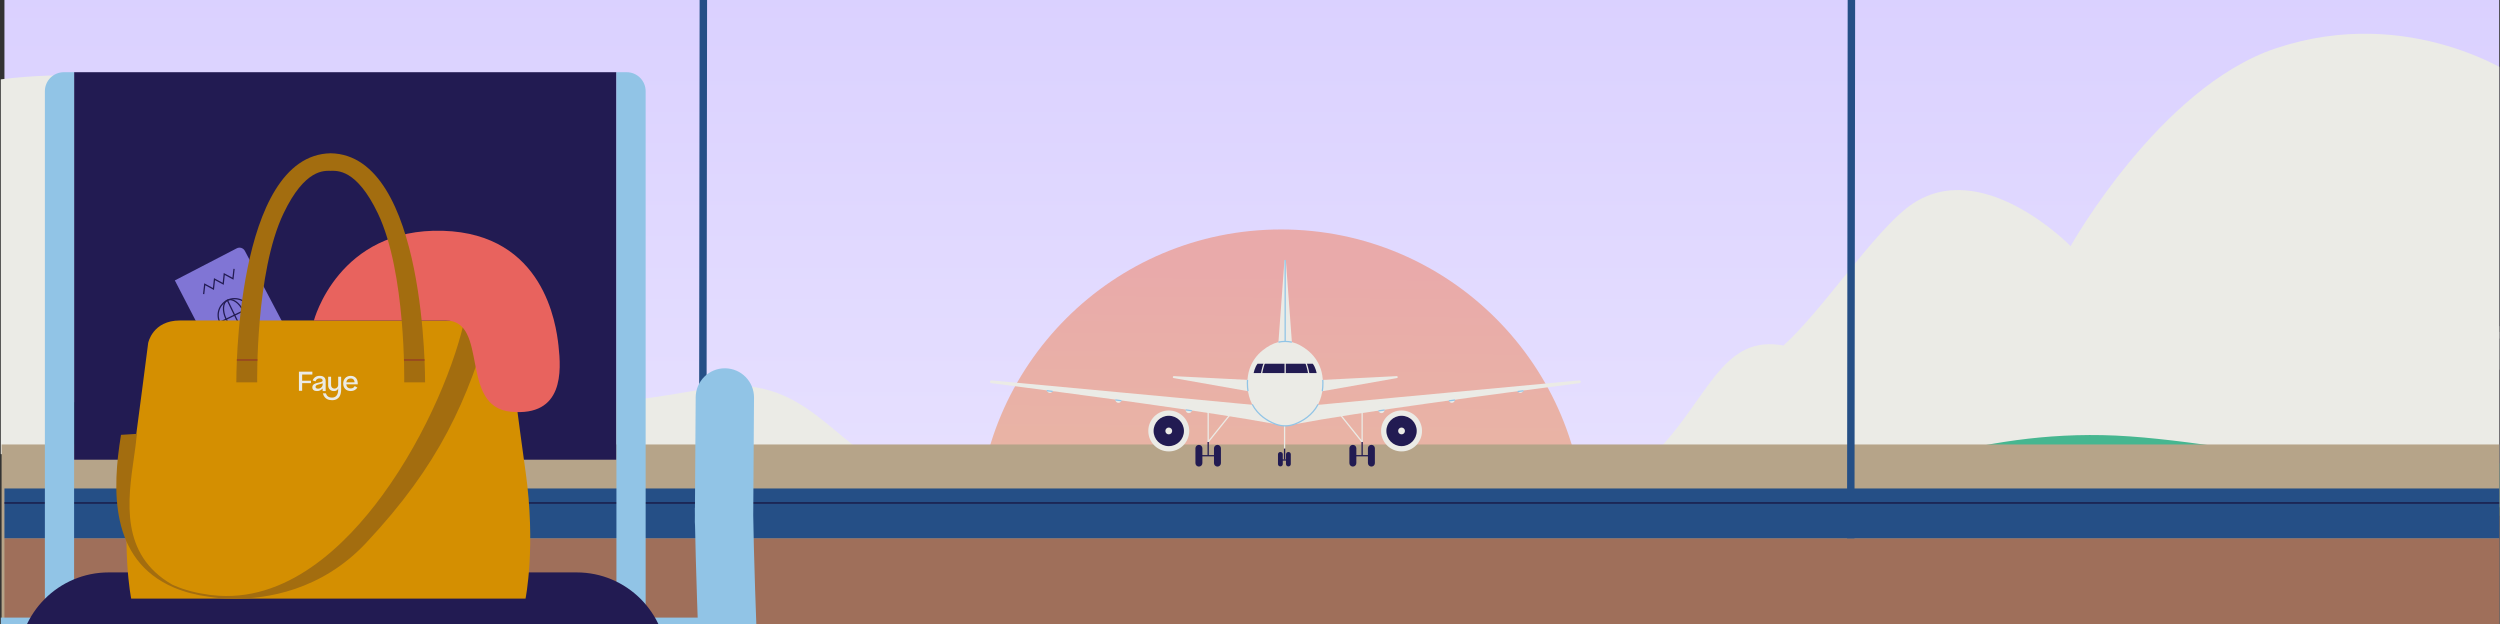 <svg fill="none" height="389" viewBox="0 0 1558 389" width="1558" xmlns="http://www.w3.org/2000/svg" xmlns:xlink="http://www.w3.org/1999/xlink"><rect x="0" y="0" width="1558" height="389" fill="#333333" stroke="none"/><linearGradient id="footer-a" gradientUnits="userSpaceOnUse" x1="784.131" x2="784.131" y1="-639" y2="525.987"><stop offset="0" stop-color="#c0b0ff"></stop><stop offset="1" stop-color="#f0ecff"></stop></linearGradient><linearGradient id="footer-b" gradientUnits="userSpaceOnUse" x1="798.384" x2="801.113" y1="488.646" y2="168.456"><stop offset=".18" stop-color="#e8c19e"></stop><stop offset="1" stop-color="#e9aaaa"></stop></linearGradient><clipPath id="footer-c"><path d="m.5 0h1557v389h-1557z"></path></clipPath><clipPath id="footer-d"><path d="m.5-639h1590v1183h-1590z"></path></clipPath><g clip-path="url(#footer-c)"><g clip-path="url(#footer-d)"><path d="m1565.5-639h-1562.737v1164.987h1562.737z" fill="url(#footer-a)"></path><circle cx="798.345" cy="332.345" fill="url(#footer-b)" r="189.345"></circle><path d="m988 311.877c74.71-31.406 72.26-106.016 123.42-96.535 24.34-21.847 56.69-71.351 79.01-87.309 44.34-31.721 99.97 25.36 99.97 25.36s55.36-98.949 127.78-123.23c84.34-28.266 150.62 18.039 150.62 18.039s30.81-74.55 98.2-97.202v366l-679-5.104z" fill="#ebebe6"></path><path d="m-52.973 60.611s117.942-38.093 189.203 13.175c52.2 37.551 67.583 109.028 67.583 109.028s107.385-24.704 123.861 59.174c0 0-19.675 24.103 113.623 0 61.318-11.083 77.82 37.821 117.703 51.132l-264.518 19.88-347.482-35.477v-216.932z" fill="#ebebe6"></path><path d="m1628.9 269.484v51.941h-1586.9v-70.348s72.278-9.551 195.697 28.235c59.183 18.13 96.19-7.271 136.622-.031 40.432 7.255 87.047 28.758 140.078 28.235 53.031-.524 226.304-30.299 293.205-28.204 66.901 2.11 245.788 33.795 300.438 28.173 54.66-5.607 114.7-38.001 202.19-36.307 87.49 1.71 215.01 45.226 318.67-1.694z" fill="#46b690"></path><path d="m415.271 288.139c-9.515-.693-19.138-.662-28.871.031-2.448.169-4.494 1.971-5.005 4.359l-1.116 5.16h40.85l-.821-4.929c-.418-2.495-2.495-4.436-5.037-4.621z" fill="#ebebe6"></path><path d="m817.018 288.139c-9.515-.693-19.139-.662-28.871.031-2.449.169-4.494 1.971-5.006 4.359l-1.115 5.16h40.85l-.821-4.929c-.419-2.495-2.496-4.436-5.037-4.621z" fill="#ebebe6"></path><path d="m910.743 284.688c-12.955-.94-52.132-.909-65.382.046-3.347.231-6.106 2.68-6.819 5.93l-1.518 7.024h81.7l-1.131-6.716c-.574-3.404-3.394-6.038-6.85-6.284z" fill="#ebebe6"></path><path d="m66.494 297.673h-57.494v-13.524c17.078-.309 40.153-.139 49.513.523 3.471.262 6.276 2.881 6.85 6.285z" fill="#ebebe6"></path><path d="m1587.9 277h-1586.9v140.235h1586.9z" fill="#b6a489"></path><circle cx="801" cy="197" fill="#fbfaf9" r="1"></circle><path d="m1511.93 219.646 48.52 11.475c10.5 2.487 21.23 3.86 32.04 4.074l167.86 3.644c6.12.137 12.23-.955 17.96-3.172l15.59-6.07c3.05-1.2 3.41-5.368.59-7.003l-13.84-8.199c-7.07-4.169-15.08-6.434-23.3-6.505l-184.09-1.962c-5.39-.043-10.74.269-16.06.937l-44.85 5.686c-4 .498-4.29 6.182-.39 7.107z" fill="#ebebe6"></path><path d="m1573.61 210.146-51.33 2.747-.52-1.551-9.43-28.664-4.1-12.442-4.13-12.488 6.63.115c3.76.075 7.33 1.884 9.67 4.851l12.49 15.786 11.88 15.051c3.43 4.289 7.88 7.695 12.91 9.839l6.65 2.802.03.012z" fill="#ebebe6"></path><path d="m818.225 252.6s85.864-8.151 165.979-15.54c.502-.048.936.348.936.854 0 .429-.319.796-.743.849-54.172 6.969-138.449 18.221-177.265 25.567h-12.125c-38.815-7.346-123.092-18.598-177.264-25.567-.43-.053-.743-.42-.743-.849 0-.506.434-.902.936-.854 80.119 7.389 165.978 15.54 165.978 15.54h34.316z" fill="#ebebe6"></path><path d="m822.996 236.823 47.439-2.422c.762-.038.887 1.076.135 1.211l-48.669 8.58z" fill="#ebebe6"></path><path d="m778.976 236.823-47.439-2.422c-.762-.038-.887 1.076-.135 1.211l48.669 8.58z" fill="#ebebe6"></path><path d="m800.463 162.42-3.82 51.871 4.268-.482 4.269.482-3.82-51.871c-.044-.56-.859-.56-.902 0z" fill="#ebebe6"></path><path d="m791.834 215.056c5.672-3.053 12.477-3.053 18.149 0 6.622 3.559 14.45 10.557 14.45 23.734 0 15.964-10.37 22.812-17.619 25.542-3.81 1.433-8.001 1.433-11.811 0-7.249-2.73-17.619-9.578-17.619-25.542 0-13.177 7.828-20.175 14.45-23.734z" fill="#ebebe6"></path><path d="m800.766 232.511h-19.49s.69-3.7 2.441-5.846h17.189 17.189c1.756 2.142 2.441 5.846 2.441 5.846h-19.78z" fill="#221b52"></path><path d="m800.911 224.24v10.22" stroke="#ebebe6" stroke-miterlimit="10" stroke-width=".8"></path><path d="m813.701 225.586c1.408 3.762 1.987 7.529 1.987 7.529" stroke="#ebebe6" stroke-miterlimit="10" stroke-width=".8"></path><path d="m788.12 225.586c-1.408 3.762-1.987 7.529-1.987 7.529" stroke="#ebebe6" stroke-miterlimit="10" stroke-width=".8"></path><path d="m728.377 281.328c7.048 0 12.762-5.714 12.762-12.762s-5.714-12.762-12.762-12.762-12.761 5.714-12.761 12.762 5.713 12.762 12.761 12.762z" fill="#ebebe6"></path><path d="m728.377 278.027c5.224 0 9.458-4.234 9.458-9.457 0-5.224-4.234-9.458-9.458-9.458-5.223 0-9.458 4.234-9.458 9.458 0 5.223 4.235 9.457 9.458 9.457z" fill="#221b52"></path><path d="m728.377 270.694c1.175 0 2.127-.953 2.127-2.127 0-1.175-.952-2.127-2.127-2.127-1.174 0-2.127.952-2.127 2.127 0 1.174.953 2.127 2.127 2.127z" fill="#ebebe6"></path><path d="m873.444 281.328c7.048 0 12.762-5.714 12.762-12.762s-5.714-12.762-12.762-12.762-12.762 5.714-12.762 12.762 5.714 12.762 12.762 12.762z" fill="#ebebe6"></path><path d="m873.444 278.027c5.223 0 9.458-4.234 9.458-9.457 0-5.224-4.235-9.458-9.458-9.458-5.224 0-9.458 4.234-9.458 9.458 0 5.223 4.234 9.457 9.458 9.457z" fill="#221b52"></path><path d="m873.444 270.694c1.174 0 2.127-.953 2.127-2.127 0-1.175-.953-2.127-2.127-2.127-1.175 0-2.127.952-2.127 2.127 0 1.174.952 2.127 2.127 2.127z" fill="#ebebe6"></path><path d="m752.936 275.425 14.623-18.236" stroke="#ebebe6" stroke-miterlimit="10" stroke-width=".8"></path><path d="m752.936 275.427v8.58" stroke="#221b52" stroke-miterlimit="10" stroke-width=".8"></path><path d="m752.936 254.302v21.125" stroke="#ebebe6" stroke-miterlimit="10" stroke-width=".8"></path><path d="m747.158 277.235h-.005c-1.196 0-2.165.97-2.165 2.166v9.212c0 1.196.969 2.165 2.165 2.165h.005c1.196 0 2.166-.969 2.166-2.165v-9.212c0-1.196-.97-2.166-2.166-2.166z" fill="#221b52"></path><path d="m758.719 277.235h-.005c-1.196 0-2.165.97-2.165 2.166v9.212c0 1.196.969 2.165 2.165 2.165h.005c1.196 0 2.166-.969 2.166-2.165v-9.212c0-1.196-.97-2.166-2.166-2.166z" fill="#221b52"></path><path d="m747.979 284.006h10.176" stroke="#221b52" stroke-miterlimit="10" stroke-width=".8"></path><path d="m848.884 275.425-14.623-18.235" stroke="#ebebe6" stroke-miterlimit="10" stroke-width=".8"></path><path d="m848.884 275.427v8.581" stroke="#221b52" stroke-miterlimit="10" stroke-width=".8"></path><path d="m848.884 254.303v21.124" stroke="#ebebe6" stroke-miterlimit="10" stroke-width=".8"></path><path d="m854.657 290.772h.005c1.196 0 2.166-.969 2.166-2.165v-9.212c0-1.196-.97-2.166-2.166-2.166h-.005c-1.196 0-2.165.97-2.165 2.166v9.212c0 1.196.969 2.165 2.165 2.165z" fill="#221b52"></path><path d="m843.102 290.772h.004c1.196 0 2.166-.969 2.166-2.165v-9.212c0-1.196-.97-2.166-2.166-2.166h-.004c-1.196 0-2.166.97-2.166 2.166v9.212c0 1.196.97 2.165 2.166 2.165z" fill="#221b52"></path><path d="m853.838 284.004h-10.172" stroke="#221b52" stroke-miterlimit="10" stroke-width=".8"></path><path d="m800.551 279.468v6.932" stroke="#221b52" stroke-miterlimit="10" stroke-width=".8"></path><path d="m800.551 262.4v17.068" stroke="#ebebe6" stroke-miterlimit="10" stroke-width=".8"></path><path d="m802.931 290.674h.004c.827 0 1.498-.644 1.498-1.439v-6.122c0-.795-.671-1.439-1.498-1.439h-.004c-.827 0-1.498.644-1.498 1.439v6.122c0 .795.671 1.439 1.498 1.439z" fill="#221b52"></path><path d="m797.931 290.674h.004c.827 0 1.498-.644 1.498-1.439v-6.122c0-.795-.671-1.439-1.498-1.439h-.004c-.827 0-1.498.644-1.498 1.439v6.122c0 .795.671 1.439 1.498 1.439z" fill="#221b52"></path><path d="m803.433 286.674h-6" stroke="#221b52" stroke-miterlimit="10" stroke-width=".8"></path><path d="m740.865 257.475c1.062 0 1.924-.862 1.924-1.925 0-1.062-.862-1.924-1.924-1.924-1.063 0-1.925.862-1.925 1.924 0 1.063.862 1.925 1.925 1.925z" fill="#ebebe6"></path><path d="m697.033 251.057c1.063 0 1.925-.862 1.925-1.925s-.862-1.924-1.925-1.924-1.924.861-1.924 1.924.861 1.925 1.924 1.925z" fill="#ebebe6"></path><path d="m654.296 244.877c1.063 0 1.925-.862 1.925-1.925 0-1.062-.862-1.924-1.925-1.924-1.062 0-1.924.862-1.924 1.924 0 1.063.862 1.925 1.924 1.925z" fill="#ebebe6"></path><path d="m860.933 257.462c1.062 0 1.924-.862 1.924-1.925 0-1.062-.862-1.924-1.924-1.924-1.063 0-1.925.862-1.925 1.924 0 1.063.862 1.925 1.925 1.925z" fill="#ebebe6"></path><path d="m904.765 251.044c1.063 0 1.924-.862 1.924-1.925s-.861-1.924-1.924-1.924-1.925.861-1.925 1.924.862 1.925 1.925 1.925z" fill="#ebebe6"></path><path d="m947.502 244.864c1.062 0 1.924-.862 1.924-1.925 0-1.062-.862-1.924-1.924-1.924-1.063 0-1.925.862-1.925 1.924 0 1.063.862 1.925 1.925 1.925z" fill="#ebebe6"></path><g stroke-miterlimit="10" stroke-width=".8"><path d="m821.428 252c-3.618 6.897-9.801 10.519-14.609 12.332-3.811 1.433-8.002 1.433-11.812 0-4.808-1.813-10.991-5.435-14.609-12.332" stroke="#91c4e6"></path><path d="m824.369 236.747c.043.661.063 1.341.063 2.04 0 1.775-.131 3.444-.367 5.002" stroke="#91c4e6"></path><path d="m796.719 213.229c2.721-.607 5.658-.593 8.378 0" stroke="#91c4e6"></path><path d="m777.751 243.789c-.237-1.558-.367-3.222-.367-5.002 0-.699.024-1.379.063-2.04" stroke="#91c4e6"></path><path d="m800.911 212.763v-50.757" stroke="#91c4e6"></path><path d="m738.94 255.444 3.81.536" stroke="#91c4e6"></path><path d="m695.07 249.214 3.81.535" stroke="#91c4e6"></path><path d="m652.372 243.464 3.651.473" stroke="#91c4e6"></path><path d="m862.868 255.516-3.806.541" stroke="#91c4e6"></path><path d="m906.742 249.286-3.811.536" stroke="#91c4e6"></path><path d="m949.435 243.537-3.646.472" stroke="#91c4e6"></path></g><path d="m1589.66 335.471h-1586.897v268.532h1586.897z" fill="#9f6f5a"></path><path d="m1589.66-379.323h-433.06l.23-199.677h-4.65l-.23 199.677h-710.821l.232-199.677h-4.649l-.233 199.677h-433.716v4.622h433.701l-.868 710.169h4.649l.868-710.169h710.817l-.86 710.169h4.64l.87-710.169h433.08z" fill="#254f86"></path><path d="m1589.66 304.429h-1586.897v31.038h1586.897z" fill="#254f86"></path><path d="m2.763 313.455h1586.897" stroke="#17133d" stroke-miterlimit="10" stroke-width=".8"></path><path d="m384.158 45h-337.978v241.491h337.978z" fill="#221b52"></path><path d="m46.18 383.729h-18.211v-326.889c0-6.549 5.305-11.841 11.832-11.841h6.379z" fill="#91c4e6"></path><path d="m402.37 383.729h-18.211v-338.729h6.379c6.544 0 11.832 5.308 11.832 11.841z" fill="#91c4e6"></path><path d="m446.857 384.902h-1330.595v52.836h1330.595z" fill="#91c4e6"></path><path d="m67.73 356.725h291.69c31.084 0 56.319 25.252 56.319 56.358h-404.328c0-31.106 25.234-56.358 56.319-56.358z" fill="#221b52"></path><path d="m495.358 598.513-10.659-37.176c-5.635-19.646-8.726-39.953-9.172-60.377v-.347c-.066-1.439-5.668-138.928-6.114-179.526l.496-73.243c.066-10.055-8.015-18.241-18.046-18.323h-.132c-9.982 0-18.112 8.07-18.178 18.058l-.463 68.91h-.066c0 1.373 0 2.944.033 4.664l-.033 4.134c0 .728.05 1.422.116 2.133.826 46.453 5.734 166.959 6.031 174.516.529 23.499 4.099 46.85 10.577 69.439l10.659 37.176c4.709 16.404 7.089 33.371 7.089 50.438v21.763h36.356v-21.763c0-20.457-2.859-40.814-8.511-60.476z" fill="#91c4e6"></path><path d="m185.57 218.956-42.553 21.548-34.059-65.751 38.571-19.994c1.884-.975 4.181-.215 5.123 1.687l32.935 62.51z" fill="#8075d5"></path><path d="m149.1 215.35 10.378-5.391" stroke="#221b52" stroke-miterlimit="10" stroke-width=".8"></path><path d="m146.189 206.597c5.65 0 10.229-4.583 10.229-10.237 0-5.653-4.579-10.236-10.229-10.236-5.649 0-10.229 4.583-10.229 10.236 0 5.654 4.58 10.237 10.229 10.237z" stroke="#221b52" stroke-miterlimit="10" stroke-width=".8"></path><path d="m150.7 205.466c2.938-1.43 3.316-6.711.845-11.795s-6.856-8.046-9.794-6.615c-2.939 1.43-3.317 6.711-.846 11.794 2.471 5.084 6.856 8.046 9.795 6.616z" stroke="#221b52" stroke-miterlimit="10" stroke-width=".8"></path><path d="m141.724 187.159 8.94 18.405" stroke="#221b52" stroke-miterlimit="10" stroke-width=".8"></path><path d="m137.001 200.836 18.377-8.947" stroke="#221b52" stroke-miterlimit="10" stroke-width=".8"></path><path d="m145.86 167.555-.677 6.135-5.421-2.927-.661 6.119-5.42-2.927-.661 6.135-5.42-2.927-.678 6.118" stroke="#221b52" stroke-miterlimit="10" stroke-width=".8"></path><path d="m327.492 293.665c-4.181-29.751-10.576-79.874-10.576-79.874s-2.644-14.073-19.831-14.073h-184.919c-17.187 0-19.831 14.073-19.831 14.073s-6.395 50.123-10.576 79.874c-6.61 46.982 0 79.394 0 79.394h245.75s6.61-32.412 0-79.394z" fill="#d48f01"></path><path d="m306.008 193.763c-.727-.976-1.933-1.555-3.189-1.555h-8.725c-2.859 0-3.62 2.2-3.934 3.853-5.569 28.328-23.747 74.12-51.807 112.502-22.97 31.437-60.053 67.769-106.291 62.312-.546-.066-1.091-.132-1.636-.198-7.966-1.059-15.204-2.961-21.5-5.64-.595-.248-1.173-.512-1.735-.76v-.033c-32.39-18.753-27.581-52.274-23.714-79.197.711-4.977 1.388-9.69 1.768-13.957l.066-.711-9.899.612-.083.496c-5.255 32.396-7.535 77.46 33.117 94.708 6.395 2.712 13.732 4.647 21.813 5.722.546.066 1.075.132 1.62.198.446.083 5.916 1.026 14.46 1.026 19.12 0 53.625-4.763 81.718-34.695 45.825-48.834 63.491-88.887 78.529-141.591.297-1.058.082-2.199-.595-3.092z" fill="#a36d0f"></path><path d="m195.634 199.711s15.203-57.897 80.462-55.879c62.929 1.935 70.481 58.359 71.952 71.523 1.752 15.76 3.404 44.435-29.729 41.227-32.456-3.142-13.254-56.871-40.636-56.871z" fill="#e8635e"></path><path d="m206.097 95.52c-59.855 1.042-58.814 142.731-58.814 142.731h13.006s-1.157-68.529 16.393-105.225c13.402-28.014 25.499-26.559 29.415-26.559 3.917 0 16.013-1.438 29.415 26.559 17.567 36.696 16.394 105.225 16.394 105.225h13.005s1.041-141.689-58.814-142.731z" fill="#a36d0f"></path><path clip-rule="evenodd" d="m186.298 231.619v11.923h2v-4.762h5.486v-1.522h-5.486v-3.836h6.362v-1.803h-8.345zm32.324 12.089c2.016 0 3.305-.943 4.082-2.183l-1.653-.91c-.545.926-1.239 1.455-2.462 1.455-1.702 0-2.644-.975-2.793-2.546h7.139v-.678c0-2.481-1.421-4.614-4.379-4.614s-4.677 2.199-4.677 4.796c0 2.596 1.603 4.68 4.743 4.68zm2.363-5.441h-5.172c.214-1.505 1.173-2.414 2.726-2.414 1.636 0 2.363 1.025 2.446 2.414zm-10.229-3.506v5.094c0 1.339-1.041 2.315-2.297 2.315s-2.132-.893-2.132-2.15v-5.259h-1.818v5.391c0 2.1 1.471 3.556 3.537 3.572 2.313.017 2.71-1.654 2.71-1.654v.877c-.017 2.778-1.19 4.829-3.785 4.829-2.594 0-3.42-1.323-3.867-2.646h-1.9c1.008 3.77 3.884 4.266 5.767 4.266 4.776 0 5.619-3.902 5.619-6.449v-8.186zm-15.898 2.315c.76-1.902 2.38-2.861 4.413-2.861 2.264 0 3.685 1.125 3.685 3.275v6.218h-1.884v-1.638c-1.074 1.092-1.901 1.638-3.553 1.638-1.834 0-2.876-.893-2.876-2.283 0-1.041.463-1.653 1.157-2.083.661-.414 1.504-.645 3.074-.959 1.636-.348 2.181-.645 2.181-1.307 0-.661-.512-1.273-1.884-1.273-1.371 0-2.131.678-2.544 1.869l-1.785-.579zm3.405 5.143c1.619 0 2.858-1.273 2.858-2.976v-.348c-.281.067-.479.133-.71.199-.314.082-.678.198-1.355.364-1.62.413-2.413.694-2.413 1.637 0 .711.578 1.124 1.636 1.124z" fill="#ebebe6" fill-rule="evenodd"></path><path d="m147.595 224.342h12.841" stroke="#943a25" stroke-miterlimit="10" stroke-width=".8"></path><path d="m251.757 224.342h12.841" stroke="#943a25" stroke-miterlimit="10" stroke-width=".8"></path></g></g></svg>
